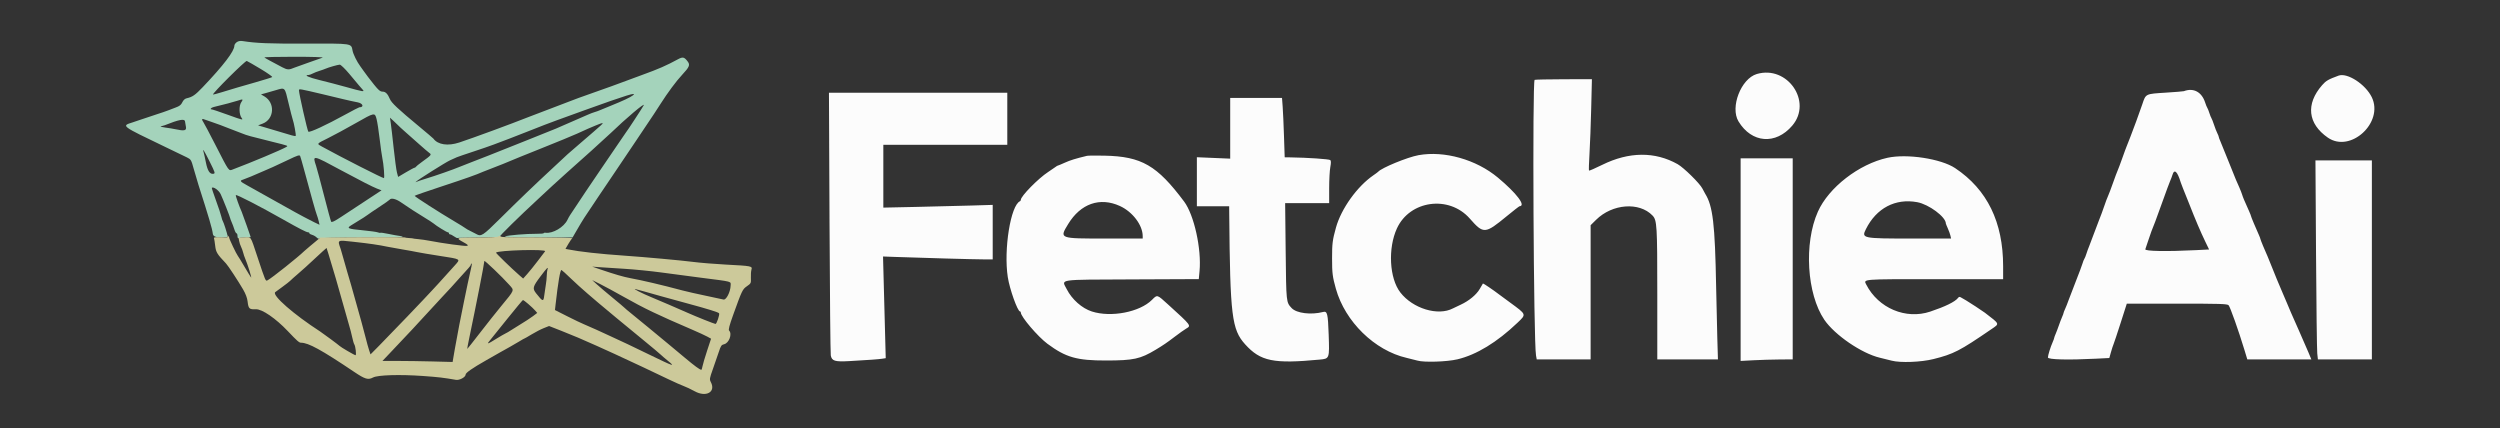 <svg id="svg" version="1.1" xmlns="http://www.w3.org/2000/svg" xmlns:xlink="http://www.w3.org/1999/xlink" width="400" height="68.526" viewBox="0, 0, 400,68.526"><rect x="0" y="0" width="400" height="68.526" fill="#333333" stroke="none"/><g id="svgg"><path id="path0" d="M281.083 11.844 C 278.563 12.589,276.795 17.161,278.155 19.417 C 280.260 22.908,284.110 23.212,286.765 20.097 C 290.031 16.267,285.988 10.395,281.083 11.844 M374.167 12.101 C 372.522 12.705,372.151 12.921,371.529 13.636 C 368.896 16.658,369.240 19.788,372.451 22.019 C 376.075 24.537,381.444 19.604,379.487 15.555 C 378.486 13.485,375.563 11.587,374.167 12.101 M245.542 12.777 C 245.161 12.930,245.371 54.725,245.763 56.875 L 245.877 57.500 250.188 57.500 L 254.500 57.500 254.500 46.766 L 254.500 36.032 255.375 35.168 C 257.974 32.601,262.285 32.275,264.402 34.485 C 265.118 35.232,265.167 36.041,265.167 47.106 L 265.167 57.500 270.018 57.500 L 274.870 57.500 274.770 54.125 C 274.715 52.269,274.629 48.538,274.580 45.833 C 274.397 35.834,274.058 32.964,272.832 31.000 C 272.746 30.863,272.544 30.489,272.384 30.169 C 271.968 29.343,269.404 26.819,268.417 26.264 C 264.791 24.226,260.640 24.262,256.370 26.368 C 255.244 26.924,254.285 27.341,254.240 27.296 C 254.195 27.251,254.231 26.022,254.321 24.565 C 254.410 23.109,254.533 19.835,254.594 17.292 L 254.705 12.667 250.227 12.680 C 247.765 12.687,245.656 12.731,245.542 12.777 M349.417 14.589 C 349.325 14.623,348.029 14.728,346.536 14.823 C 343.238 15.031,343.340 14.980,342.764 16.697 C 342.508 17.460,342.071 18.683,341.793 19.417 C 341.515 20.150,341.107 21.237,340.885 21.833 C 340.664 22.429,340.413 23.067,340.328 23.250 C 340.243 23.433,339.909 24.333,339.586 25.250 C 339.262 26.167,338.924 27.067,338.836 27.250 C 338.747 27.433,338.409 28.333,338.086 29.250 C 337.762 30.167,337.423 31.067,337.332 31.250 C 337.181 31.556,337.008 32.024,336.255 34.167 C 336.110 34.579,335.921 35.067,335.836 35.250 C 335.750 35.433,335.410 36.333,335.078 37.250 C 334.747 38.167,334.378 39.142,334.258 39.417 C 334.138 39.692,333.946 40.217,333.831 40.583 C 333.717 40.950,333.566 41.325,333.496 41.417 C 333.425 41.508,333.291 41.846,333.198 42.167 C 333.104 42.487,332.641 43.725,332.168 44.917 C 331.695 46.108,331.162 47.496,330.984 48.000 C 330.806 48.504,330.549 49.153,330.413 49.442 C 330.278 49.731,330.167 50.019,330.167 50.083 C 330.167 50.147,330.061 50.436,329.932 50.725 C 329.804 51.014,329.569 51.625,329.412 52.083 C 329.255 52.542,329.023 53.153,328.896 53.442 C 328.770 53.731,328.667 54.019,328.667 54.083 C 328.667 54.147,328.561 54.436,328.433 54.725 C 328.082 55.511,327.667 56.852,327.667 57.196 C 327.667 57.536,330.909 57.618,335.371 57.390 L 337.491 57.282 337.752 56.350 C 337.895 55.836,338.081 55.267,338.164 55.083 C 338.247 54.900,338.759 53.362,339.302 51.667 L 340.289 48.583 348.305 48.583 C 355.232 48.583,356.356 48.618,356.573 48.835 C 356.819 49.081,358.167 52.880,359.101 55.958 L 359.569 57.500 364.692 57.500 L 369.814 57.500 369.346 56.375 C 369.088 55.756,368.411 54.200,367.840 52.917 C 366.494 49.888,366.445 49.776,365.917 48.500 C 365.670 47.904,365.366 47.192,365.240 46.917 C 364.930 46.237,363.706 43.275,363.311 42.250 C 363.134 41.792,362.921 41.267,362.838 41.083 C 362.395 40.110,361.667 38.346,361.667 38.247 C 361.667 38.185,361.560 37.897,361.429 37.609 C 360.879 36.391,360.167 34.686,360.167 34.588 C 360.167 34.530,360.017 34.148,359.833 33.741 C 359.066 32.035,358.867 31.562,358.750 31.167 C 358.682 30.938,358.478 30.412,358.296 30.000 C 358.114 29.587,357.866 29.025,357.745 28.750 C 357.623 28.475,357.065 27.087,356.503 25.667 C 355.941 24.246,355.373 22.847,355.241 22.558 C 355.108 22.269,355.000 21.969,354.999 21.891 C 354.998 21.814,354.895 21.552,354.769 21.310 C 354.642 21.069,354.408 20.469,354.248 19.977 C 354.087 19.486,353.901 19.008,353.833 18.917 C 353.765 18.825,353.616 18.450,353.500 18.083 C 353.384 17.717,353.234 17.342,353.167 17.250 C 353.099 17.158,352.947 16.783,352.829 16.417 C 352.280 14.710,350.968 14.007,349.417 14.589 M132.724 35.542 C 132.775 46.931,132.865 56.525,132.925 56.862 C 133.083 57.756,133.575 57.907,135.885 57.776 C 139.068 57.595,140.561 57.487,141.150 57.396 L 141.716 57.309 141.608 53.196 C 141.548 50.934,141.451 47.273,141.392 45.061 L 141.285 41.038 143.101 41.105 C 147.372 41.262,155.941 41.500,157.328 41.500 L 158.833 41.500 158.833 37.141 L 158.833 32.782 155.292 32.889 C 153.344 32.948,149.406 33.046,146.542 33.107 L 141.333 33.218 141.333 28.192 L 141.333 23.167 151.250 23.167 L 161.167 23.167 161.167 19.000 L 161.167 14.833 146.900 14.833 L 132.633 14.833 132.724 35.542 M196.833 20.526 L 196.833 25.384 194.167 25.270 L 191.500 25.156 191.500 29.078 L 191.500 33.000 194.083 33.000 L 196.667 33.000 196.678 34.292 C 196.819 50.542,197.086 52.724,199.221 55.090 C 201.678 57.811,203.761 58.238,211.155 57.535 C 212.726 57.385,212.722 57.395,212.589 53.540 C 212.474 50.176,212.368 49.742,211.705 49.914 C 209.784 50.415,207.442 50.127,206.666 49.295 C 205.786 48.349,205.798 48.466,205.707 40.208 L 205.623 32.500 209.145 32.500 L 212.667 32.500 212.667 30.114 C 212.667 28.802,212.747 27.292,212.846 26.760 C 212.973 26.071,212.973 25.740,212.846 25.613 C 212.689 25.455,209.197 25.218,206.484 25.180 L 205.550 25.167 205.439 21.792 C 205.378 19.935,205.282 17.798,205.225 17.042 L 205.121 15.667 200.977 15.667 L 196.833 15.667 196.833 20.526 M226.959 24.829 C 225.194 25.148,221.031 26.861,220.500 27.486 C 220.454 27.540,220.117 27.790,219.750 28.041 C 217.151 29.820,214.592 33.394,213.753 36.417 C 213.200 38.408,213.131 38.956,213.131 41.333 C 213.131 43.700,213.203 44.275,213.740 46.199 C 215.210 51.459,219.942 56.083,225.059 57.260 C 225.714 57.411,226.490 57.606,226.784 57.694 C 227.833 58.008,231.517 57.890,233.199 57.489 C 236.242 56.763,239.519 54.766,242.792 51.644 C 244.243 50.259,244.281 50.360,241.583 48.383 C 240.667 47.712,239.842 47.104,239.750 47.033 C 238.969 46.430,237.309 45.306,237.272 45.355 C 237.247 45.389,237.021 45.774,236.771 46.211 C 236.234 47.148,235.049 48.132,233.710 48.752 C 233.182 48.996,232.622 49.263,232.465 49.345 C 230.080 50.596,226.057 49.376,224.056 46.795 C 222.299 44.530,222.044 39.727,223.509 36.542 C 225.580 32.043,231.841 31.196,235.163 34.967 C 237.370 37.471,237.593 37.457,241.075 34.594 C 242.141 33.717,243.066 32.998,243.131 32.995 C 244.201 32.947,242.662 30.919,239.652 28.409 C 236.185 25.519,231.090 24.082,226.959 24.829 M173.917 24.933 C 172.051 25.383,171.264 25.627,170.371 26.029 C 169.796 26.288,169.286 26.500,169.239 26.500 C 169.191 26.500,169.062 26.575,168.951 26.667 C 168.841 26.760,168.276 27.144,167.696 27.523 C 166.115 28.555,163.333 31.389,163.333 31.968 C 163.333 32.062,163.275 32.164,163.203 32.194 C 161.708 32.831,160.566 39.915,161.245 44.333 C 161.542 46.263,162.816 49.833,163.207 49.833 C 163.277 49.833,163.333 49.914,163.333 50.013 C 163.333 50.674,166.065 53.875,167.594 55.007 C 170.546 57.192,172.293 57.689,176.994 57.680 C 181.381 57.673,182.438 57.442,184.919 55.952 C 186.113 55.234,186.734 54.811,187.917 53.907 C 188.650 53.347,189.494 52.747,189.792 52.575 C 190.619 52.096,190.634 52.116,186.929 48.750 C 185.094 47.083,185.185 47.110,184.312 47.982 C 182.354 49.940,177.774 50.825,174.701 49.839 C 173.108 49.328,171.507 47.905,170.671 46.259 C 169.843 44.628,168.975 44.757,181.161 44.704 L 191.806 44.657 191.926 43.379 C 192.259 39.820,191.054 34.383,189.459 32.250 C 185.132 26.465,182.652 25.032,176.750 24.906 C 175.375 24.877,174.100 24.889,173.917 24.933 M302.000 25.245 C 297.434 26.248,292.586 30.002,290.860 33.872 C 288.602 38.936,289.087 47.034,291.895 51.165 C 293.546 53.593,297.850 56.538,300.764 57.233 C 301.398 57.385,302.254 57.597,302.667 57.706 C 304.061 58.074,307.363 57.949,309.347 57.453 C 312.586 56.643,313.544 56.149,318.625 52.667 C 319.959 51.753,320.023 51.915,317.583 50.036 C 317.241 49.772,314.908 48.243,314.585 48.071 C 314.401 47.973,314.077 47.785,313.865 47.655 C 313.528 47.446,313.455 47.449,313.282 47.673 C 312.808 48.285,311.247 49.052,308.833 49.858 C 304.928 51.162,300.545 49.312,298.601 45.537 C 298.139 44.640,297.801 44.667,309.510 44.667 L 320.500 44.667 320.500 42.595 C 320.500 35.538,317.953 30.326,312.833 26.907 C 310.573 25.398,305.116 24.560,302.000 25.245 M278.500 41.542 L 278.500 57.750 280.541 57.641 C 281.664 57.581,283.540 57.524,284.708 57.516 L 286.833 57.500 286.833 41.417 L 286.833 25.333 282.667 25.333 L 278.500 25.333 278.500 41.542 M370.565 40.625 C 370.616 48.852,370.704 56.015,370.761 56.542 L 370.864 57.500 375.182 57.500 L 379.500 57.500 379.500 41.583 L 379.500 25.667 374.986 25.667 L 370.471 25.667 370.565 40.625 M348.916 29.184 C 348.983 29.404,349.136 29.808,349.256 30.083 C 349.377 30.358,349.828 31.483,350.258 32.583 C 351.269 35.165,352.096 37.106,352.850 38.667 L 353.455 39.917 351.352 40.023 C 346.640 40.260,343.119 40.196,343.252 39.875 C 343.318 39.715,343.508 39.149,343.673 38.619 C 343.942 37.754,344.470 36.320,344.852 35.417 C 344.930 35.233,345.448 33.808,346.003 32.250 C 346.558 30.692,347.114 29.192,347.238 28.917 C 347.362 28.642,347.518 28.229,347.585 28.000 C 347.888 26.968,348.378 27.403,348.916 29.184 M306.756 32.349 C 308.618 32.693,311.333 34.712,311.333 35.752 C 311.333 35.799,311.476 36.155,311.651 36.543 C 311.825 36.932,312.014 37.456,312.071 37.708 L 312.173 38.167 305.840 38.167 C 297.973 38.167,297.813 38.134,298.543 36.667 C 300.221 33.298,303.257 31.702,306.756 32.349 M179.179 32.958 C 181.215 33.885,182.833 36.024,182.833 37.789 L 182.833 38.167 176.928 38.167 C 169.417 38.167,169.484 38.192,170.904 35.854 C 172.893 32.581,175.979 31.500,179.179 32.958 " stroke="none" fill="#fcfcfc" fill-rule="evenodd"></path><path id="path1" d="M37.875 6.750 C 37.669 6.898,37.500 7.147,37.500 7.304 C 37.500 8.182,35.777 10.443,32.447 13.936 C 31.211 15.232,30.800 15.515,29.833 15.734 C 29.576 15.793,29.321 16.036,29.167 16.371 C 28.975 16.788,28.723 16.983,28.083 17.211 C 27.625 17.374,27.100 17.575,26.917 17.658 C 26.733 17.741,25.721 18.086,24.667 18.425 C 23.613 18.764,22.600 19.101,22.417 19.175 C 22.233 19.249,21.690 19.433,21.210 19.584 C 19.397 20.155,19.302 20.083,26.417 23.500 C 27.975 24.248,29.550 25.009,29.917 25.189 C 30.553 25.503,30.601 25.583,30.982 26.967 C 31.202 27.764,31.550 28.942,31.755 29.583 C 33.429 34.810,33.958 36.606,34.048 37.381 C 34.101 37.833,34.489 37.995,35.527 37.997 C 36.194 37.999,36.459 37.939,36.430 37.792 C 36.326 37.265,35.780 35.566,35.666 35.417 C 35.596 35.325,35.483 34.987,35.415 34.667 C 35.347 34.346,34.964 33.189,34.563 32.097 C 34.162 31.004,33.859 30.085,33.890 30.055 C 34.131 29.814,35.016 30.446,35.308 31.067 C 35.691 31.881,36.833 34.775,36.833 34.930 C 36.833 34.986,36.939 35.269,37.069 35.558 C 37.199 35.847,37.392 36.365,37.499 36.708 C 37.605 37.052,37.762 37.333,37.846 37.333 C 37.931 37.333,38.000 37.525,38.000 37.760 C 38.000 37.994,38.061 38.149,38.135 38.103 C 38.209 38.057,38.685 38.003,39.193 37.982 L 40.116 37.945 39.474 36.097 C 39.121 35.081,38.764 34.100,38.681 33.917 C 38.267 33.001,37.661 31.284,37.728 31.217 C 37.856 31.089,41.559 32.996,45.312 35.124 C 47.826 36.549,49.028 37.167,49.287 37.167 C 49.404 37.167,49.500 37.234,49.500 37.315 C 49.500 37.397,49.689 37.511,49.921 37.570 C 50.152 37.628,50.487 37.821,50.665 37.998 C 50.845 38.179,51.032 38.250,51.087 38.161 C 51.148 38.062,53.763 38.000,57.871 38.000 C 63.782 38.000,65.488 37.924,63.851 37.733 C 63.579 37.702,62.812 37.562,62.147 37.424 C 61.483 37.285,60.908 37.203,60.869 37.242 C 60.831 37.281,60.638 37.251,60.441 37.176 C 60.244 37.102,59.146 36.951,58.000 36.842 C 55.642 36.617,55.419 36.517,56.198 36.041 C 58.120 34.865,58.658 34.524,58.858 34.354 C 58.982 34.249,59.796 33.696,60.667 33.125 C 61.538 32.554,62.298 32.021,62.356 31.939 C 62.574 31.635,63.333 31.810,64.112 32.343 C 65.555 33.332,66.434 33.903,67.823 34.750 C 68.575 35.208,69.284 35.670,69.401 35.776 C 69.775 36.118,71.478 37.167,71.659 37.167 C 71.755 37.167,71.833 37.242,71.833 37.333 C 71.833 37.425,71.916 37.500,72.016 37.500 C 72.116 37.500,72.406 37.648,72.660 37.828 C 72.913 38.009,73.154 38.124,73.193 38.084 C 73.233 38.044,74.788 38.003,76.648 37.993 C 78.508 37.983,79.993 37.937,79.947 37.891 C 79.855 37.799,83.030 34.680,86.101 31.843 C 86.641 31.345,87.649 30.407,88.341 29.760 C 89.033 29.113,90.114 28.133,90.743 27.583 C 92.554 25.999,96.842 22.131,97.677 21.327 C 100.218 18.881,103.286 16.296,102.997 16.845 C 102.781 17.256,100.319 21.014,100.167 21.167 C 100.121 21.212,99.429 22.225,98.630 23.417 C 97.831 24.608,96.682 26.296,96.076 27.167 C 95.201 28.425,92.394 32.608,91.205 34.427 C 91.089 34.604,90.901 34.943,90.789 35.179 C 90.227 36.351,88.432 37.406,87.285 37.238 C 87.128 37.215,87.000 37.246,87.000 37.306 C 87.000 37.367,86.494 37.412,85.875 37.406 C 84.263 37.392,81.270 37.637,80.809 37.822 C 80.551 37.925,82.330 37.982,86.015 37.989 L 91.614 38.000 92.069 37.208 C 92.689 36.130,93.285 35.135,93.492 34.833 C 93.586 34.696,94.587 33.196,95.716 31.500 C 96.844 29.804,98.059 28.004,98.416 27.500 C 98.773 26.996,100.287 24.746,101.782 22.500 C 103.277 20.254,104.558 18.342,104.629 18.250 C 104.699 18.158,105.161 17.446,105.656 16.667 C 106.814 14.842,108.210 12.962,109.163 11.945 C 110.289 10.743,110.440 10.389,110.050 9.866 C 109.486 9.111,109.257 9.056,108.467 9.486 C 106.629 10.488,105.375 11.036,102.750 11.986 C 101.192 12.550,99.767 13.077,99.583 13.157 C 99.298 13.281,97.579 13.898,92.583 15.669 C 92.033 15.864,91.433 16.091,91.250 16.174 C 91.067 16.256,89.792 16.743,88.417 17.255 C 87.042 17.766,85.279 18.439,84.500 18.749 C 81.734 19.849,75.837 22.018,73.500 22.795 C 71.666 23.404,70.058 23.163,69.333 22.169 C 69.287 22.106,68.275 21.246,67.083 20.258 C 63.645 17.407,62.635 16.458,62.376 15.833 C 62.048 15.043,61.686 14.667,61.256 14.667 C 60.758 14.667,60.515 14.426,58.884 12.311 C 58.627 11.977,58.304 11.537,58.167 11.333 C 58.029 11.129,57.797 10.801,57.650 10.606 C 57.126 9.907,56.518 8.680,56.410 8.106 C 56.187 6.916,56.450 6.956,48.964 6.979 C 43.029 6.997,41.005 6.916,38.833 6.573 C 38.440 6.511,38.128 6.569,37.875 6.750 M51.614 9.224 C 51.414 9.301,50.387 9.662,49.333 10.025 C 48.279 10.388,47.267 10.751,47.083 10.832 C 46.257 11.196,45.974 11.188,45.183 10.774 C 43.494 9.891,42.412 9.298,42.300 9.193 C 42.236 9.133,44.387 9.083,47.081 9.083 C 49.915 9.083,51.825 9.143,51.614 9.224 M41.712 11.034 C 42.796 11.685,43.623 12.268,43.550 12.331 C 43.477 12.394,42.292 12.766,40.917 13.158 C 38.202 13.931,37.630 14.100,35.518 14.747 C 34.749 14.983,34.101 15.155,34.078 15.130 C 33.931 14.970,39.263 9.668,39.485 9.753 C 39.626 9.807,40.628 10.384,41.712 11.034 M55.866 11.792 C 56.541 12.594,57.241 13.430,57.421 13.650 C 57.602 13.870,57.879 14.186,58.036 14.353 C 58.400 14.738,58.101 14.688,55.250 13.889 C 54.150 13.580,52.295 13.095,51.127 12.812 C 49.355 12.381,48.545 12.003,49.385 11.999 C 49.494 11.998,49.782 11.894,50.026 11.767 C 50.269 11.640,50.756 11.448,51.109 11.340 C 51.461 11.232,51.900 11.077,52.083 10.995 C 52.574 10.777,54.040 10.358,54.362 10.345 C 54.516 10.339,55.188 10.985,55.866 11.792 M46.156 16.458 C 46.455 17.719,46.756 18.900,46.825 19.083 C 47.031 19.628,47.400 21.655,47.311 21.745 C 47.265 21.790,46.970 21.749,46.656 21.652 C 46.031 21.461,43.819 20.803,42.271 20.348 L 41.292 20.061 42.021 19.781 C 43.884 19.065,44.056 16.456,42.307 15.427 L 41.758 15.103 42.504 14.896 C 42.914 14.781,43.625 14.577,44.083 14.442 C 45.645 13.982,45.544 13.883,46.156 16.458 M51.667 15.087 C 52.721 15.336,54.183 15.687,54.917 15.867 C 55.650 16.047,56.683 16.274,57.213 16.371 C 58.076 16.529,58.300 17.167,57.493 17.167 C 57.425 17.167,56.443 17.676,55.310 18.299 C 52.137 20.042,49.520 21.254,49.333 21.066 C 49.180 20.913,47.833 14.975,47.833 14.453 C 47.833 14.182,47.853 14.185,51.667 15.087 M101.250 15.267 C 100.827 15.592,99.657 16.140,97.750 16.908 C 96.925 17.240,96.100 17.579,95.917 17.662 C 95.733 17.745,95.396 17.864,95.167 17.928 C 94.938 17.991,94.450 18.176,94.083 18.339 C 93.717 18.502,92.517 19.025,91.417 19.502 C 90.317 19.979,89.192 20.469,88.917 20.591 C 88.642 20.713,86.429 21.601,84.000 22.565 C 81.571 23.529,78.946 24.574,78.167 24.887 C 77.387 25.200,76.188 25.667,75.500 25.924 C 74.813 26.181,73.950 26.521,73.583 26.678 C 72.632 27.087,69.641 28.135,68.124 28.592 C 67.414 28.806,66.739 29.035,66.624 29.101 C 66.510 29.166,66.466 29.165,66.526 29.098 C 66.779 28.815,71.312 25.960,72.000 25.650 C 72.412 25.464,72.900 25.245,73.083 25.162 C 73.267 25.080,74.446 24.676,75.705 24.263 C 76.964 23.851,78.464 23.333,79.038 23.113 C 79.613 22.892,80.721 22.473,81.500 22.182 C 82.279 21.890,83.067 21.583,83.250 21.499 C 83.433 21.415,84.296 21.078,85.167 20.750 C 86.037 20.422,86.900 20.083,87.083 19.996 C 87.267 19.909,90.154 18.852,93.500 17.646 C 100.344 15.179,102.042 14.658,101.250 15.267 M38.600 16.360 C 38.213 16.913,38.246 18.345,38.659 18.869 C 38.963 19.256,38.825 19.225,36.534 18.394 C 35.186 17.904,33.985 17.503,33.865 17.502 C 33.531 17.499,33.780 17.218,34.206 17.118 C 35.639 16.781,37.514 16.285,38.079 16.093 C 38.879 15.821,38.952 15.858,38.600 16.360 M60.260 19.083 C 60.378 19.542,60.596 20.967,60.746 22.250 C 60.896 23.533,61.085 24.883,61.167 25.250 C 61.383 26.228,61.565 28.500,61.427 28.500 C 61.179 28.500,54.609 25.158,51.543 23.472 C 50.633 22.972,50.577 23.050,52.525 22.083 C 53.448 21.625,55.413 20.560,56.893 19.717 C 59.967 17.965,59.974 17.964,60.260 19.083 M63.667 20.020 C 63.804 20.168,64.333 20.655,64.842 21.103 C 65.351 21.550,66.356 22.442,67.076 23.083 C 67.795 23.725,68.528 24.352,68.704 24.476 C 69.084 24.745,69.024 24.817,67.500 25.916 C 66.996 26.280,66.558 26.635,66.528 26.705 C 66.497 26.776,66.410 26.833,66.333 26.833 C 66.257 26.833,65.634 27.165,64.948 27.570 L 63.702 28.306 63.515 27.612 C 63.413 27.229,63.177 25.492,62.992 23.750 C 62.806 22.008,62.596 20.188,62.524 19.705 L 62.392 18.828 62.905 19.289 C 63.186 19.542,63.529 19.871,63.667 20.020 M29.601 19.426 C 29.626 19.604,29.693 19.994,29.748 20.292 C 29.861 20.903,29.496 20.989,28.083 20.679 C 27.717 20.599,26.967 20.476,26.417 20.405 C 25.867 20.335,25.567 20.248,25.750 20.212 C 25.933 20.176,26.196 20.102,26.333 20.047 C 28.639 19.125,29.533 18.955,29.601 19.426 M33.917 19.531 C 34.467 19.712,35.067 19.925,35.250 20.004 C 35.433 20.084,36.108 20.346,36.750 20.586 C 37.392 20.827,38.292 21.173,38.750 21.355 C 39.599 21.693,39.844 21.760,43.500 22.667 C 46.245 23.348,46.157 23.314,45.750 23.547 C 44.938 24.013,40.262 25.974,37.302 27.091 C 36.557 27.372,36.740 27.625,34.414 23.083 C 33.522 21.342,32.689 19.769,32.563 19.588 C 32.250 19.140,32.275 18.940,32.625 19.083 C 32.785 19.149,33.367 19.350,33.917 19.531 M96.083 20.108 C 95.808 20.345,95.283 20.806,94.917 21.134 C 94.550 21.461,93.538 22.334,92.667 23.073 C 91.796 23.812,90.968 24.529,90.826 24.667 C 90.684 24.804,89.677 25.742,88.588 26.750 C 85.599 29.517,83.051 31.960,80.029 34.958 C 77.198 37.766,76.995 37.896,76.167 37.424 C 75.938 37.294,75.508 37.074,75.212 36.937 C 74.916 36.799,74.579 36.606,74.462 36.507 C 74.345 36.408,73.537 35.907,72.667 35.393 C 70.337 34.019,66.351 31.461,66.342 31.333 C 66.339 31.287,68.257 30.619,70.604 29.848 C 74.443 28.586,76.264 27.942,77.250 27.497 C 77.433 27.414,78.296 27.077,79.167 26.747 C 80.037 26.417,81.050 26.012,81.417 25.846 C 81.783 25.680,84.108 24.736,86.583 23.750 C 89.058 22.763,91.646 21.699,92.333 21.385 C 94.139 20.562,94.154 20.555,95.250 20.098 C 96.521 19.567,96.708 19.570,96.083 20.108 M33.585 25.939 C 34.431 27.640,34.465 27.753,34.137 27.806 C 33.578 27.896,33.211 27.340,32.945 26.000 C 32.809 25.313,32.642 24.563,32.574 24.333 C 32.357 23.600,32.660 24.081,33.585 25.939 M48.635 27.083 C 49.764 31.275,50.515 33.943,50.683 34.361 C 50.782 34.605,50.921 35.066,50.993 35.385 L 51.124 35.965 50.270 35.557 C 49.801 35.333,49.304 35.078,49.167 34.991 C 49.029 34.904,48.761 34.765,48.571 34.682 C 48.382 34.599,46.507 33.562,44.405 32.378 C 42.303 31.194,40.115 29.970,39.542 29.658 C 38.403 29.037,38.312 28.912,38.875 28.743 C 39.240 28.632,40.819 27.976,42.333 27.304 C 42.746 27.121,43.346 26.859,43.667 26.722 C 43.987 26.585,45.075 26.076,46.083 25.591 C 47.653 24.836,47.933 24.748,48.029 24.979 C 48.091 25.128,48.364 26.075,48.635 27.083 M54.667 27.292 C 57.448 28.795,59.647 29.917,60.315 30.173 L 61.047 30.453 58.565 32.084 C 57.200 32.981,55.413 34.157,54.593 34.697 C 53.486 35.426,53.072 35.622,52.981 35.459 C 52.913 35.339,52.398 33.442,51.835 31.245 C 51.272 29.048,50.704 26.929,50.573 26.536 C 49.974 24.749,49.956 24.746,54.667 27.292 " stroke="none" fill="#a4d3bb" fill-rule="evenodd"></path><path id="path2" d="M36.413 37.828 C 36.516 37.994,36.288 38.026,35.352 37.973 C 34.461 37.922,34.178 37.957,34.236 38.108 C 34.279 38.220,34.366 38.770,34.430 39.330 C 34.545 40.352,34.739 40.667,36.167 42.162 C 36.496 42.507,38.117 44.971,38.900 46.320 C 39.301 47.009,39.556 47.690,39.617 48.236 C 39.748 49.396,39.889 49.529,40.940 49.481 C 41.923 49.435,44.106 50.931,46.058 52.988 C 47.547 54.557,47.861 54.833,48.154 54.833 C 49.344 54.833,51.433 55.980,56.707 59.528 C 58.411 60.674,58.899 60.817,59.685 60.400 C 60.444 59.997,63.964 59.891,67.694 60.159 C 70.170 60.337,70.941 60.427,72.950 60.775 C 73.521 60.874,74.500 60.343,74.500 59.934 C 74.500 59.651,75.542 58.924,77.750 57.667 C 78.758 57.093,79.808 56.496,80.083 56.339 C 80.358 56.183,81.033 55.805,81.583 55.501 C 82.133 55.197,82.863 54.772,83.205 54.557 C 83.547 54.342,83.858 54.167,83.896 54.167 C 83.935 54.167,84.462 53.865,85.069 53.496 C 85.676 53.128,86.551 52.677,87.013 52.495 L 87.854 52.163 89.802 52.927 C 90.873 53.347,92.087 53.842,92.500 54.027 C 93.490 54.471,93.659 54.545,95.417 55.307 C 96.242 55.664,97.554 56.259,98.333 56.629 C 99.112 56.998,100.162 57.487,100.667 57.715 C 101.609 58.141,103.700 59.128,106.917 60.666 C 107.925 61.148,109.049 61.648,109.415 61.778 C 109.781 61.907,110.564 62.279,111.155 62.605 C 112.981 63.608,114.556 62.725,113.744 61.154 C 113.500 60.684,113.517 60.574,114.067 59.037 C 114.386 58.146,114.811 56.914,115.011 56.300 C 115.325 55.337,115.439 55.170,115.842 55.082 C 116.647 54.905,117.193 53.427,116.653 52.886 C 116.523 52.756,116.707 52.054,117.304 50.394 C 118.737 46.415,118.796 46.293,119.520 45.788 C 120.161 45.341,120.181 45.298,120.143 44.455 C 120.121 43.975,120.161 43.387,120.231 43.147 C 120.398 42.575,120.277 42.551,116.167 42.336 C 114.379 42.242,112.017 42.049,110.917 41.907 C 109.077 41.669,103.102 41.125,99.917 40.905 C 95.932 40.631,92.718 40.274,90.863 39.899 L 90.476 39.821 90.932 39.035 C 91.183 38.603,91.469 38.195,91.569 38.128 C 91.669 38.060,89.219 37.995,86.125 37.982 C 80.016 37.956,80.337 37.967,80.053 37.786 C 79.945 37.718,79.809 37.737,79.752 37.831 C 79.687 37.936,78.419 38.000,76.397 38.000 C 72.907 38.000,72.817 38.032,74.186 38.777 C 74.828 39.126,74.961 39.259,74.742 39.336 C 74.477 39.429,70.818 38.934,68.667 38.514 C 68.162 38.415,67.375 38.302,66.917 38.262 C 66.458 38.222,66.083 38.173,66.083 38.154 C 66.083 38.135,65.802 38.105,65.459 38.088 C 65.116 38.071,64.803 38.025,64.765 37.987 C 64.726 37.948,61.668 37.937,57.969 37.962 L 51.243 38.007 50.775 38.409 C 50.518 38.630,50.000 39.060,49.625 39.364 C 49.249 39.668,48.824 40.033,48.679 40.176 C 47.746 41.097,43.518 44.467,42.839 44.830 C 42.479 45.023,42.534 45.146,41.155 41.000 C 40.041 37.650,40.215 37.906,39.100 37.974 L 38.167 38.031 38.256 38.535 C 38.305 38.812,38.444 39.237,38.566 39.478 C 38.687 39.719,38.840 40.142,38.906 40.417 C 38.972 40.692,39.125 41.142,39.245 41.417 C 39.591 42.202,40.327 44.561,40.175 44.397 C 40.100 44.316,39.622 43.538,39.112 42.667 C 38.601 41.796,38.119 41.008,38.040 40.915 C 37.828 40.669,36.667 38.222,36.667 38.023 C 36.667 37.929,36.580 37.799,36.474 37.734 C 36.349 37.656,36.327 37.689,36.413 37.828 M56.500 38.680 C 59.148 38.971,60.611 39.183,61.980 39.475 C 62.403 39.565,63.500 39.762,64.417 39.913 C 65.333 40.064,66.383 40.255,66.750 40.338 C 67.117 40.421,68.729 40.692,70.333 40.940 C 73.806 41.478,73.704 41.417,72.802 42.426 C 71.226 44.191,70.266 45.254,70.177 45.333 C 70.125 45.379,69.674 45.867,69.175 46.417 C 68.031 47.676,62.542 53.410,60.683 55.288 L 59.284 56.702 59.065 56.055 C 58.945 55.700,58.697 54.811,58.515 54.079 C 58.332 53.348,58.024 52.188,57.830 51.500 C 57.636 50.813,57.300 49.612,57.083 48.833 C 56.249 45.839,56.020 45.036,55.581 43.583 C 55.332 42.758,55.021 41.671,54.891 41.167 C 54.760 40.662,54.587 40.063,54.507 39.833 C 53.986 38.349,53.908 38.395,56.500 38.680 M53.737 44.583 C 54.220 46.233,54.859 48.483,55.157 49.583 C 55.455 50.683,55.796 51.883,55.914 52.250 C 56.032 52.617,56.225 53.367,56.342 53.917 C 56.459 54.467,56.611 54.992,56.679 55.083 C 56.881 55.356,57.054 56.833,56.883 56.833 C 56.724 56.833,54.482 55.526,54.333 55.346 C 54.237 55.231,51.704 53.351,51.232 53.046 C 46.975 50.289,43.505 47.256,44.029 46.750 C 44.059 46.722,44.571 46.345,45.167 45.914 C 45.762 45.482,46.325 45.044,46.417 44.940 C 46.508 44.835,47.108 44.301,47.750 43.751 C 48.392 43.202,49.404 42.289,50.000 41.721 C 50.596 41.154,51.346 40.461,51.667 40.182 L 52.250 39.674 52.554 40.629 C 52.722 41.154,53.254 42.933,53.737 44.583 M87.214 40.208 C 87.126 40.323,86.599 41.017,86.042 41.750 C 85.486 42.483,84.733 43.418,84.368 43.826 L 83.706 44.569 83.061 44.009 C 81.895 42.996,79.299 40.479,79.359 40.419 C 79.742 40.035,87.507 39.827,87.214 40.208 M81.467 45.558 C 82.318 46.517,82.404 46.288,80.173 49.000 C 79.381 49.962,77.849 51.894,76.768 53.292 C 75.687 54.690,74.783 55.833,74.758 55.833 C 74.732 55.833,74.889 54.990,75.106 53.958 C 76.149 48.993,77.488 42.160,77.497 41.759 C 77.500 41.580,80.387 44.341,81.467 45.558 M75.454 42.542 C 75.049 44.333,74.569 46.581,74.236 48.250 C 74.017 49.350,73.678 51.038,73.484 52.000 C 73.290 52.962,72.970 54.688,72.774 55.833 L 72.417 57.917 69.250 57.833 C 67.508 57.788,64.982 57.750,63.637 57.750 L 61.191 57.750 62.380 56.500 C 65.319 53.411,66.074 52.602,70.750 47.514 C 71.300 46.916,71.946 46.223,72.185 45.974 C 72.424 45.725,73.062 45.015,73.602 44.398 C 74.142 43.780,74.752 43.103,74.958 42.895 C 75.165 42.686,75.333 42.437,75.333 42.341 C 75.333 42.245,75.380 42.167,75.436 42.167 C 75.493 42.167,75.501 42.335,75.454 42.542 M99.917 43.008 C 101.475 43.103,104.138 43.369,105.833 43.599 C 107.529 43.830,110.379 44.206,112.167 44.436 C 117.377 45.105,116.920 44.980,116.896 45.727 C 116.864 46.726,116.182 48.044,115.758 47.926 C 115.570 47.874,114.305 47.602,112.945 47.322 C 111.586 47.042,109.899 46.660,109.195 46.472 C 105.828 45.575,102.815 44.865,100.833 44.501 C 99.805 44.312,98.268 43.866,96.167 43.146 L 94.750 42.661 95.917 42.749 C 96.558 42.797,98.358 42.914,99.917 43.008 M87.590 43.145 C 87.536 43.316,87.488 43.747,87.483 44.103 C 87.478 44.459,87.409 45.125,87.330 45.583 C 87.250 46.042,87.136 46.815,87.076 47.302 C 86.951 48.308,86.850 48.281,85.798 46.954 C 85.157 46.147,85.224 45.887,86.513 44.176 C 87.547 42.804,87.765 42.596,87.590 43.145 M91.282 44.507 C 91.998 45.198,93.183 46.274,93.917 46.898 C 94.650 47.521,95.438 48.196,95.667 48.397 C 96.241 48.901,100.457 52.390,103.108 54.555 C 104.313 55.540,105.476 56.515,105.691 56.723 C 105.907 56.930,106.441 57.388,106.879 57.740 C 108.128 58.745,107.777 58.630,104.062 56.821 C 100.953 55.308,99.669 54.699,97.417 53.671 C 97.050 53.504,96.150 53.090,95.417 52.752 C 94.683 52.413,93.783 52.017,93.417 51.873 C 93.050 51.728,91.860 51.159,90.771 50.608 L 88.793 49.607 88.888 48.762 C 89.293 45.145,89.638 43.128,89.839 43.200 C 89.918 43.227,90.567 43.816,91.282 44.507 M99.834 47.517 C 103.120 49.368,105.129 50.331,110.750 52.747 C 111.758 53.181,112.851 53.683,113.177 53.864 L 113.771 54.193 113.145 56.085 C 112.801 57.126,112.469 58.245,112.408 58.572 C 112.346 58.899,112.262 59.167,112.220 59.167 C 111.975 59.167,111.199 58.599,109.500 57.176 C 108.446 56.293,107.433 55.449,107.250 55.300 C 106.138 54.396,103.737 52.410,103.667 52.337 C 103.621 52.289,103.208 51.953,102.750 51.589 C 102.292 51.225,101.879 50.888,101.833 50.839 C 101.787 50.790,101.375 50.452,100.917 50.087 C 100.458 49.723,100.008 49.342,99.917 49.241 C 99.825 49.140,98.962 48.413,98.000 47.624 C 97.037 46.836,95.912 45.881,95.500 45.502 L 94.750 44.814 96.000 45.438 C 96.688 45.781,98.413 46.717,99.834 47.517 M103.167 46.660 C 103.763 46.828,104.962 47.165,105.833 47.411 C 106.704 47.656,108.617 48.181,110.083 48.578 C 113.289 49.445,114.961 49.967,115.056 50.130 C 115.172 50.331,114.669 51.833,114.485 51.833 C 114.319 51.833,111.336 50.641,109.938 50.015 C 108.622 49.427,105.409 48.044,104.250 47.568 C 102.762 46.957,101.122 46.123,101.667 46.255 C 101.896 46.311,102.571 46.493,103.167 46.660 M84.509 48.625 C 84.914 48.969,85.406 49.434,85.602 49.659 L 85.958 50.068 85.271 50.589 C 84.893 50.876,83.908 51.516,83.083 52.013 C 82.258 52.510,81.546 52.954,81.500 53.000 C 81.454 53.046,81.192 53.196,80.917 53.332 C 80.642 53.469,80.042 53.813,79.583 54.098 C 77.849 55.177,77.769 55.187,78.583 54.220 C 78.675 54.111,79.837 52.667,81.167 51.011 C 82.496 49.355,83.626 48.000,83.678 48.000 C 83.731 48.000,84.105 48.281,84.509 48.625 " stroke="none" fill="#ccc99a" fill-rule="evenodd"></path><path id="path3" d="" stroke="none" fill="#100e0e0" fill-rule="evenodd"></path><path id="path4" d="" stroke="none" fill="#100e0e0" fill-rule="evenodd"></path></g></svg>